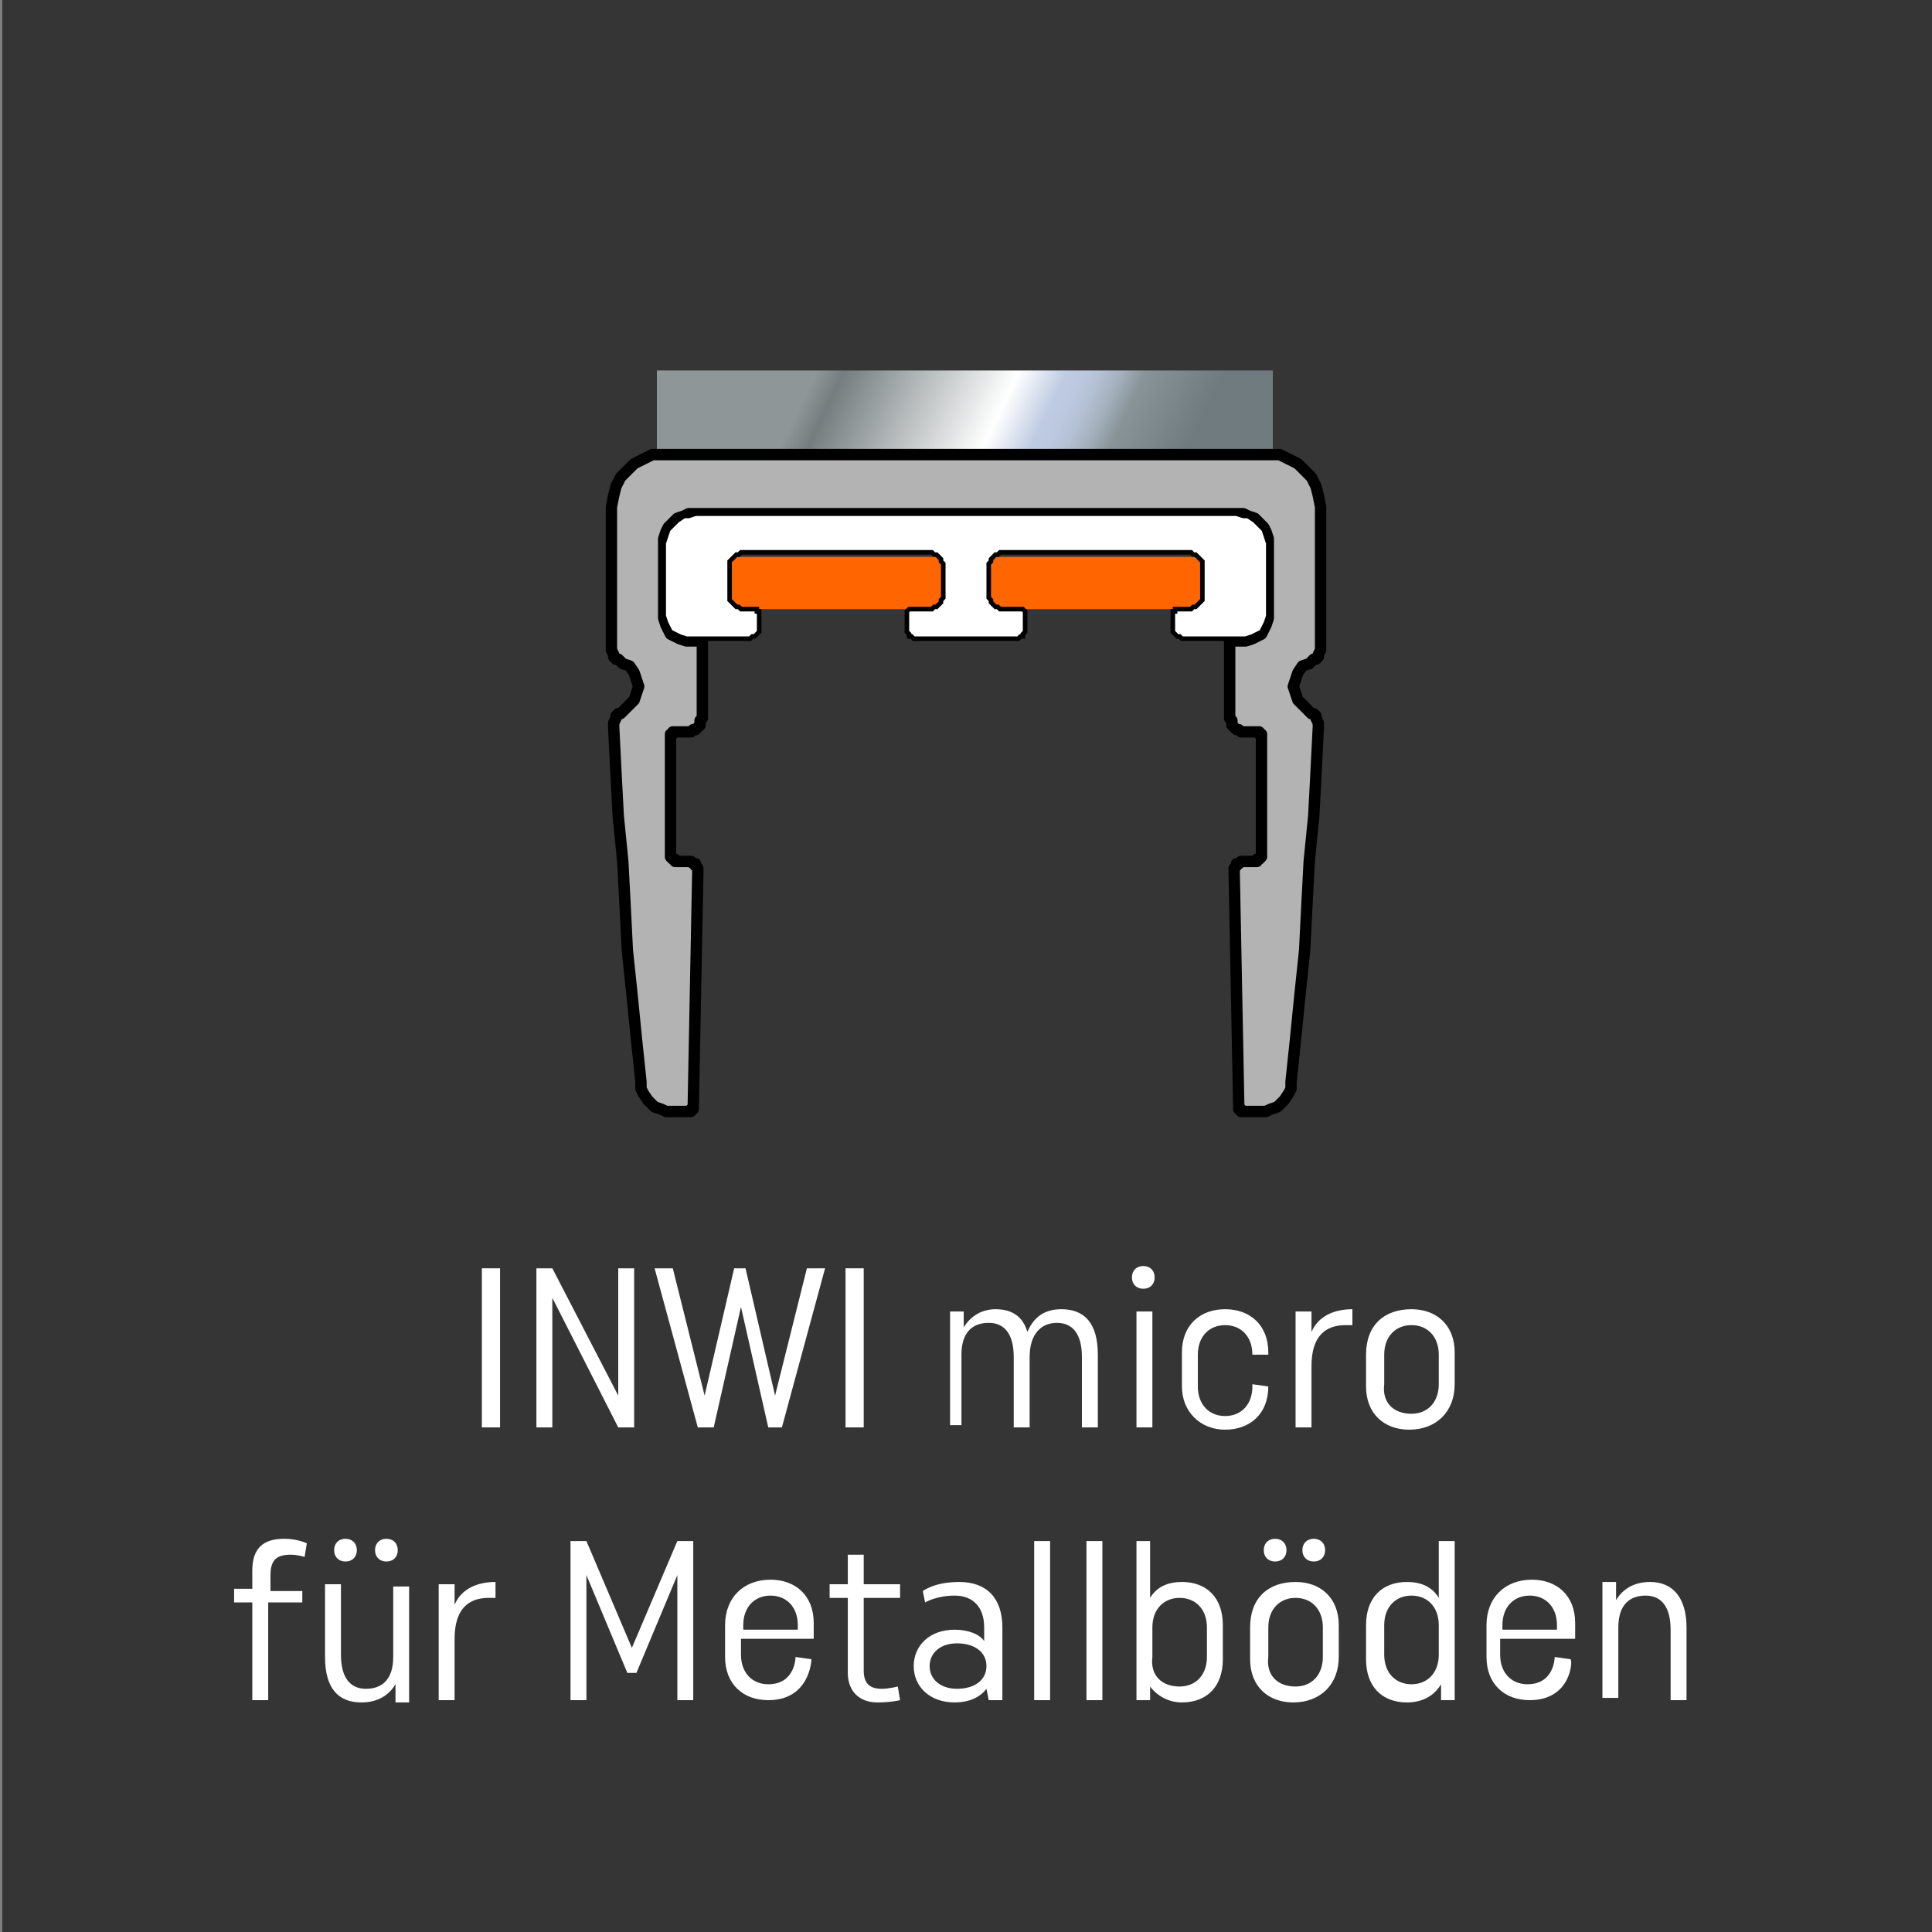 <?xml version="1.0" encoding="utf-8"?>
<!-- Generator: Adobe Illustrator 26.0.1, SVG Export Plug-In . SVG Version: 6.00 Build 0)  -->
<svg version="1.1" xmlns="http://www.w3.org/2000/svg" xmlns:xlink="http://www.w3.org/1999/xlink" x="0px" y="0px"
	 viewBox="0 0 85 85" style="enable-background:new 0 0 85 85;" xml:space="preserve">
<rect x="0" y="0" width="85" height="85" fill="#808080" stroke="none"/>
<style type="text/css">
	.st0{fill:#353535;}
	.st1{fill:url(#SVGID_1_);}
	.st2{fill:#B3B3B3;stroke:#000000;stroke-width:0.5;stroke-linecap:round;stroke-linejoin:round;stroke-miterlimit:10;}
	.st3{fill:#FF6601;}
	.st4{fill:#FFFFFF;stroke:#000000;stroke-width:0.2;stroke-miterlimit:10;}
	.st5{fill:#FFFFFF;}
</style>
<g id="Ebene_2">
	<rect x="0.1" y="0" class="st0" width="85" height="85"/>
</g>
<g id="Ebene_1">
	<linearGradient id="SVGID_1_" gradientUnits="userSpaceOnUse" x1="36.373" y1="15.19" x2="51.054" y2="22.188">
		<stop  offset="5.617999e-03" style="stop-color:#8F9698"/>
		<stop  offset="7.303400e-02" style="stop-color:#747D7F"/>
		<stop  offset="0.5" style="stop-color:#FFFFFF"/>
		<stop  offset="0.618" style="stop-color:#BFCBE2"/>
		<stop  offset="0.662" style="stop-color:#BCC8DE"/>
		<stop  offset="0.706" style="stop-color:#B3BFD2"/>
		<stop  offset="0.75" style="stop-color:#A5B1BE"/>
		<stop  offset="0.794" style="stop-color:#909CA2"/>
		<stop  offset="0.809" style="stop-color:#889497"/>
		<stop  offset="1" style="stop-color:#707B7F"/>
	</linearGradient>
	<rect x="28.9" y="16.3" class="st1" width="27.1" height="3.7"/>
	<g>
		<polygon class="st2" points="58.1,27.9 58.1,28 58.1,28.1 58.1,28.1 58.1,28.2 58.1,28.2 58.1,28.3 58.1,28.3 58.1,28.4 
			58.1,28.5 58.1,28.6 58,28.8 58,28.9 57.9,29 57.8,29 57.7,29.1 57.6,29.2 57.3,29.3 57.1,29.6 57,29.9 56.9,30.2 57,30.5 
			57.1,30.8 57.3,31 57.5,31.2 57.6,31.3 57.7,31.4 57.8,31.4 57.9,31.5 57.9,31.6 58,31.8 58,31.9 58,32 57.9,34 57.8,35.9 
			57.6,37.9 57.5,39.8 57.4,41.8 57.2,43.7 57,45.7 56.8,47.6 56.8,47.9 56.7,48.1 56.5,48.4 56.4,48.5 56.2,48.7 55.9,48.8 
			55.7,48.9 55.4,48.9 54.7,48.9 54.7,48.9 54.6,48.9 54.6,48.9 54.6,48.8 54.5,48.8 54.5,48.8 54.5,48.7 54.5,48.7 54.3,38.4 
			54.3,38.3 54.3,38.2 54.4,38.1 54.4,38 54.5,38 54.6,37.9 54.7,37.9 54.8,37.9 55.2,37.9 55.3,37.9 55.3,37.8 55.4,37.8 
			55.4,37.8 55.5,37.7 55.5,37.7 55.5,37.6 55.5,37.6 55.5,32.5 55.5,32.4 55.5,32.4 55.5,32.3 55.4,32.3 55.4,32.2 55.3,32.2 
			55.3,32.2 55.2,32.2 54.7,32.2 54.6,32.2 54.5,32.1 54.4,32.1 54.3,32 54.2,31.9 54.2,31.8 54.2,31.7 54.1,31.6 54.1,30.8 
			54.1,28.2 54.6,28.2 54.8,28.2 55.1,28.1 55.3,28 55.5,27.9 55.6,27.7 55.7,27.5 55.8,27.2 55.8,27 55.8,24 55.8,23.7 55.7,23.4 
			55.6,23.2 55.4,23 55.2,22.8 54.9,22.7 54.7,22.6 54.4,22.6 30.6,22.6 30.3,22.6 30.1,22.7 29.8,22.8 29.6,23 29.4,23.2 
			29.3,23.4 29.2,23.7 29.2,24 29.2,27 29.2,27.2 29.3,27.5 29.4,27.7 29.5,27.9 29.7,28 29.9,28.1 30.2,28.2 30.4,28.2 30.9,28.2 
			30.9,30.8 30.9,31.6 30.8,31.7 30.8,31.8 30.8,31.9 30.7,32 30.6,32.1 30.5,32.1 30.4,32.2 30.3,32.2 29.8,32.2 29.7,32.2 
			29.7,32.2 29.6,32.2 29.6,32.3 29.5,32.3 29.5,32.4 29.5,32.4 29.5,32.5 29.5,37.6 29.5,37.6 29.5,37.7 29.5,37.7 29.6,37.8 
			29.6,37.8 29.7,37.8 29.7,37.9 29.8,37.9 30.2,37.9 30.3,37.9 30.4,37.9 30.5,38 30.6,38 30.6,38.1 30.7,38.2 30.7,38.3 
			30.7,38.4 30.5,48.7 30.5,48.7 30.5,48.8 30.5,48.8 30.4,48.8 30.4,48.9 30.4,48.9 30.3,48.9 30.3,48.9 29.6,48.9 29.3,48.9 
			29.1,48.8 28.8,48.7 28.6,48.5 28.5,48.4 28.3,48.1 28.2,47.9 28.2,47.6 28,45.7 27.8,43.7 27.6,41.8 27.5,39.8 27.4,37.9 
			27.2,35.9 27.1,34 27,32 27,31.9 27,31.8 27.1,31.6 27.1,31.5 27.2,31.4 27.3,31.4 27.4,31.3 27.5,31.2 27.7,31 27.9,30.8 
			28,30.5 28.1,30.2 28,29.9 27.9,29.6 27.7,29.3 27.4,29.2 27.3,29.1 27.2,29 27.1,29 27,28.9 27,28.8 26.9,28.6 26.9,28.5 
			26.9,28.4 26.9,28.3 26.9,28.3 26.9,28.2 26.9,28.2 26.9,28.1 26.9,28.1 26.9,28 26.9,27.9 26.9,22.3 27,21.8 27.1,21.4 27.3,21 
			27.6,20.7 27.9,20.4 28.3,20.2 28.7,20 29.2,20 55.8,20 56.3,20 56.7,20.2 57.1,20.4 57.4,20.7 57.7,21 57.9,21.4 58,21.8 
			58.1,22.3 		"/>
		<rect x="31.3" y="24.5" class="st3" width="22.5" height="2.3"/>
		<polygon class="st4" points="30.4,28.1 32.8,28.1 32.9,28.1 33,28.1 33.1,28 33.2,28 33.3,27.9 33.4,27.8 33.4,27.7 33.4,27.5 
			33.4,27.1 33.4,27 33.4,27 33.4,26.9 33.3,26.9 33.3,26.8 33.2,26.8 33.2,26.8 33.1,26.8 32.7,26.8 32.6,26.8 32.5,26.7 
			32.4,26.7 32.3,26.6 32.2,26.5 32.1,26.4 32.1,26.3 32.1,26.2 32.1,24.9 32.1,24.8 32.1,24.7 32.2,24.6 32.3,24.5 32.4,24.4 
			32.5,24.4 32.6,24.3 32.7,24.3 40.9,24.3 41,24.3 41.1,24.4 41.2,24.4 41.3,24.5 41.4,24.6 41.4,24.7 41.5,24.8 41.5,24.9 
			41.5,26.2 41.5,26.3 41.4,26.4 41.4,26.5 41.3,26.6 41.2,26.7 41.1,26.7 41,26.8 40.9,26.8 40.2,26.8 40.1,26.8 40,26.8 40,26.8 
			39.9,26.9 39.9,26.9 39.9,27 39.9,27 39.9,27.1 39.9,27.5 39.9,27.7 39.9,27.8 40,27.9 40,28 40.1,28 40.2,28.1 40.3,28.1 
			40.4,28.1 44.6,28.1 44.7,28.1 44.8,28.1 44.9,28 45,28 45,27.9 45.1,27.8 45.1,27.7 45.1,27.5 45.1,27.1 45.1,27 45.1,27 
			45.1,26.9 45.1,26.9 45,26.8 45,26.8 44.9,26.8 44.8,26.8 44.1,26.8 44,26.8 43.9,26.7 43.8,26.7 43.7,26.6 43.6,26.5 43.6,26.4 
			43.5,26.3 43.5,26.2 43.5,24.9 43.5,24.8 43.6,24.7 43.6,24.6 43.7,24.5 43.8,24.4 43.9,24.4 44,24.3 44.1,24.3 52.3,24.3 
			52.4,24.3 52.5,24.4 52.6,24.4 52.7,24.5 52.8,24.6 52.9,24.7 52.9,24.8 52.9,24.9 52.9,26.2 52.9,26.3 52.9,26.4 52.8,26.5 
			52.7,26.6 52.6,26.7 52.5,26.7 52.4,26.8 52.3,26.8 51.9,26.8 51.8,26.8 51.8,26.8 51.7,26.8 51.7,26.9 51.6,26.9 51.6,27 
			51.6,27 51.6,27.1 51.6,27.5 51.6,27.7 51.6,27.8 51.7,27.9 51.8,28 51.9,28 52,28.1 52.1,28.1 52.2,28.1 54.6,28.1 54.8,28.1 
			55.1,28 55.3,27.9 55.5,27.8 55.6,27.6 55.7,27.4 55.8,27.1 55.8,26.9 55.8,24.2 55.8,23.9 55.7,23.6 55.6,23.3 55.4,23.1 
			55.2,22.9 54.9,22.7 54.7,22.7 54.4,22.6 30.6,22.6 30.3,22.7 30.1,22.7 29.8,22.9 29.6,23.1 29.4,23.3 29.3,23.6 29.2,23.9 
			29.2,24.2 29.2,26.9 29.2,27.1 29.3,27.4 29.4,27.6 29.5,27.8 29.7,27.9 29.9,28 30.2,28.1 		"/>
	</g>
	<g>
		<path class="st5" d="M22,55.8v7h-0.8v-7H22z"/>
		<path class="st5" d="M24.3,62.8h-0.7v-7h0.7l2.9,5.6v-5.6h0.7v7h-0.7l-2.9-5.7V62.8z"/>
		<path class="st5" d="M29.6,55.8l1.4,5.6l1.3-5.6h0.5l1.3,5.6l1.4-5.6h0.8l-1.9,7h-0.6l-1.2-5.3l-1.2,5.3h-0.7l-1.9-7H29.6z"/>
		<path class="st5" d="M38,55.8v7h-0.8v-7H38z"/>
		<path class="st5" d="M41.8,62.8v-5.1h0.6l0,0.7c0.3-0.5,0.8-0.8,1.4-0.8c0.7,0,1.2,0.3,1.4,1c0.3-0.7,0.8-1,1.5-1
			c1,0,1.6,0.6,1.6,2v3.2h-0.7v-3.1c0-1-0.4-1.5-1.1-1.5c-0.7,0-1.2,0.5-1.2,1.5v3.1h-0.7v-3.1c0-1-0.4-1.5-1.1-1.5
			c-0.7,0-1.2,0.4-1.2,1.4v3.1H41.8z"/>
		<path class="st5" d="M50.8,56.2c0,0.3-0.2,0.5-0.5,0.5c-0.3,0-0.5-0.2-0.5-0.5c0-0.3,0.2-0.5,0.5-0.5
			C50.6,55.7,50.8,55.9,50.8,56.2z M50.7,57.7v5.1h-0.7v-5.1H50.7z"/>
		<path class="st5" d="M55.8,61c0,1.2-0.8,1.9-1.9,1.9S52,62.1,52,61v-1.5c0-1.2,0.8-1.9,1.9-1.9s1.9,0.7,1.9,1.9v0.1h-0.7v0
			c0-0.8-0.5-1.3-1.2-1.3s-1.2,0.5-1.2,1.3v1.4c0,0.8,0.5,1.3,1.2,1.3s1.2-0.5,1.2-1.3v-0.1L55.8,61L55.8,61z"/>
		<path class="st5" d="M57.7,57.7l0,0.9c0.3-0.7,1-1,1.8-1v0.7h-0.3c-0.9,0-1.5,0.5-1.5,1.8v2.7h-0.7v-5.1H57.7z"/>
		<path class="st5" d="M62.1,57.6c1.1,0,1.9,0.7,1.9,1.9v1.4c0,1.2-0.8,2-2,2c-1.1,0-1.9-0.7-1.9-1.9v-1.4
			C60.1,58.3,60.9,57.6,62.1,57.6z M62.1,62.2c0.7,0,1.2-0.5,1.2-1.3v-1.3c0-0.8-0.5-1.3-1.2-1.3c-0.7,0-1.2,0.5-1.2,1.3v1.3
			C60.8,61.7,61.3,62.2,62.1,62.2z"/>
		<path class="st5" d="M13.3,69.9v0.6h-1.5v4.3h-0.7v-4.3h-0.8v-0.6h0.8v-0.8c0-1,0.5-1.4,1.4-1.4c0.6,0,1,0.2,1,0.2l-0.1,0.6
			c0,0-0.3-0.1-0.6-0.1c-0.6,0-0.9,0.2-0.9,0.9v0.7H13.3z"/>
		<path class="st5" d="M17.4,74.8l0-0.7c-0.3,0.5-0.8,0.8-1.5,0.8c-1,0-1.6-0.6-1.6-2v-3.2h0.7v3.1c0,1,0.4,1.5,1.1,1.5
			c0.7,0,1.2-0.4,1.2-1.4v-3.1H18v5.1H17.4z M15.7,68.2c0,0.3-0.2,0.5-0.5,0.5c-0.3,0-0.5-0.2-0.5-0.5s0.2-0.5,0.5-0.5
			C15.5,67.7,15.7,67.9,15.7,68.2z M17.5,68.2c0,0.3-0.2,0.5-0.5,0.5c-0.3,0-0.5-0.2-0.5-0.5s0.2-0.5,0.5-0.5
			C17.3,67.7,17.5,67.9,17.5,68.2z"/>
		<path class="st5" d="M20,69.7l0,0.9c0.3-0.7,1-1,1.8-1v0.7h-0.3c-0.9,0-1.5,0.5-1.5,1.8v2.7h-0.7v-5.1H20z"/>
		<path class="st5" d="M25.8,74.8h-0.7v-7h0.7l2,4.7l2-4.7h0.7v7h-0.7v-5.5L28,73.6h-0.4l-1.8-4.3V74.8z"/>
		<path class="st5" d="M33.8,74.8c-1.1,0-1.9-0.7-1.9-1.9v-1.4c0-1.2,0.8-2,2-2c1.1,0,1.9,0.7,1.9,1.9v0.7h-3.2v0.7
			c0,0.8,0.5,1.3,1.2,1.3c1.2,0,1.2-1.2,1.2-1.2l0.7,0.1C35.7,73.1,35.6,74.8,33.8,74.8z M35.1,71.7v-0.2c0-0.8-0.5-1.3-1.2-1.3
			c-0.7,0-1.2,0.5-1.2,1.3v0.2H35.1z"/>
		<path class="st5" d="M39.6,69.7v0.6H38v3.2c0,0.6,0.3,0.8,0.8,0.8c0.3,0,0.7-0.1,0.7-0.1l0.1,0.6c0,0-0.4,0.1-1,0.1
			c-0.8,0-1.3-0.5-1.3-1.3v-3.3h-0.8v-0.6h0.8v-1.3H38v1.3H39.6z"/>
		<path class="st5" d="M43.5,74.8l-0.1-0.5c-0.3,0.4-0.8,0.6-1.4,0.6c-1.1,0-1.8-0.7-1.8-1.6c0-0.9,0.7-1.6,1.8-1.6
			c0.6,0,1.1,0.2,1.3,0.5v-0.6c0-0.9-0.5-1.4-1.3-1.4c-0.8,0-1.3,0.3-1.3,0.3L40.6,70c0,0,0.5-0.4,1.6-0.4c1.2,0,1.9,0.7,1.9,2v3.2
			H43.5z M43.4,73.3c0-0.6-0.5-1-1.3-1c-0.7,0-1.2,0.4-1.2,1s0.5,1,1.2,1C42.9,74.3,43.4,73.9,43.4,73.3z"/>
		<path class="st5" d="M46.2,67.8v7h-0.7v-7H46.2z"/>
		<path class="st5" d="M48.5,67.8v7h-0.7v-7H48.5z"/>
		<path class="st5" d="M50.6,67.8v2.5c0.3-0.5,0.8-0.7,1.4-0.7c1.1,0,1.8,0.7,1.8,1.9V73c0,1.2-0.7,1.9-1.8,1.9
			c-0.6,0-1.1-0.3-1.4-0.7l0,0.6h-0.6v-7H50.6z M51.9,74.2c0.7,0,1.2-0.5,1.2-1.3v-1.3c0-0.8-0.5-1.3-1.2-1.3
			c-0.7,0-1.2,0.5-1.2,1.3v1.3C50.6,73.7,51.1,74.2,51.9,74.2z"/>
		<path class="st5" d="M57,69.6c1.1,0,1.9,0.7,1.9,1.9v1.4c0,1.2-0.8,2-2,2c-1.1,0-1.9-0.7-1.9-1.9v-1.4C55,70.3,55.8,69.6,57,69.6z
			 M56.6,68.2c0,0.3-0.2,0.5-0.5,0.5s-0.5-0.2-0.5-0.5s0.2-0.5,0.5-0.5S56.6,67.9,56.6,68.2z M57,74.2c0.7,0,1.2-0.5,1.2-1.3v-1.3
			c0-0.8-0.5-1.3-1.2-1.3c-0.7,0-1.2,0.5-1.2,1.3v1.3C55.7,73.7,56.2,74.2,57,74.2z M58.3,68.2c0,0.3-0.2,0.5-0.5,0.5
			c-0.3,0-0.5-0.2-0.5-0.5s0.2-0.5,0.5-0.5S58.3,67.9,58.3,68.2z"/>
		<path class="st5" d="M63.4,74.8l0-0.7c-0.3,0.5-0.8,0.8-1.5,0.8c-1.1,0-1.8-0.7-1.8-1.9v-1.5c0-1.2,0.7-1.9,1.8-1.9
			c0.6,0,1.1,0.2,1.4,0.7v-2.5H64v7H63.4z M62.1,70.2c-0.7,0-1.2,0.5-1.2,1.3v1.3c0,0.8,0.5,1.3,1.2,1.3c0.7,0,1.2-0.5,1.2-1.3v-1.3
			C63.3,70.7,62.8,70.2,62.1,70.2z"/>
		<path class="st5" d="M67.3,74.8c-1.1,0-1.9-0.7-1.9-1.9v-1.4c0-1.2,0.8-2,2-2c1.1,0,1.9,0.7,1.9,1.9v0.7H66v0.7
			c0,0.8,0.5,1.3,1.2,1.3c1.2,0,1.2-1.2,1.2-1.2l0.7,0.1C69.2,73.1,69.1,74.8,67.3,74.8z M68.5,71.7v-0.2c0-0.8-0.5-1.3-1.2-1.3
			c-0.7,0-1.2,0.5-1.2,1.3v0.2H68.5z"/>
		<path class="st5" d="M71.1,69.7l0,0.7c0.3-0.5,0.8-0.8,1.5-0.8c1,0,1.6,0.7,1.6,2v3.2h-0.7v-3.1c0-1-0.4-1.5-1.1-1.5
			c-0.7,0-1.2,0.4-1.2,1.4v3.1h-0.7v-5.1H71.1z"/>
	</g>
</g>
<g id="Ebene_4">
</g>
<g id="Ebene_3">
</g>
</svg>
